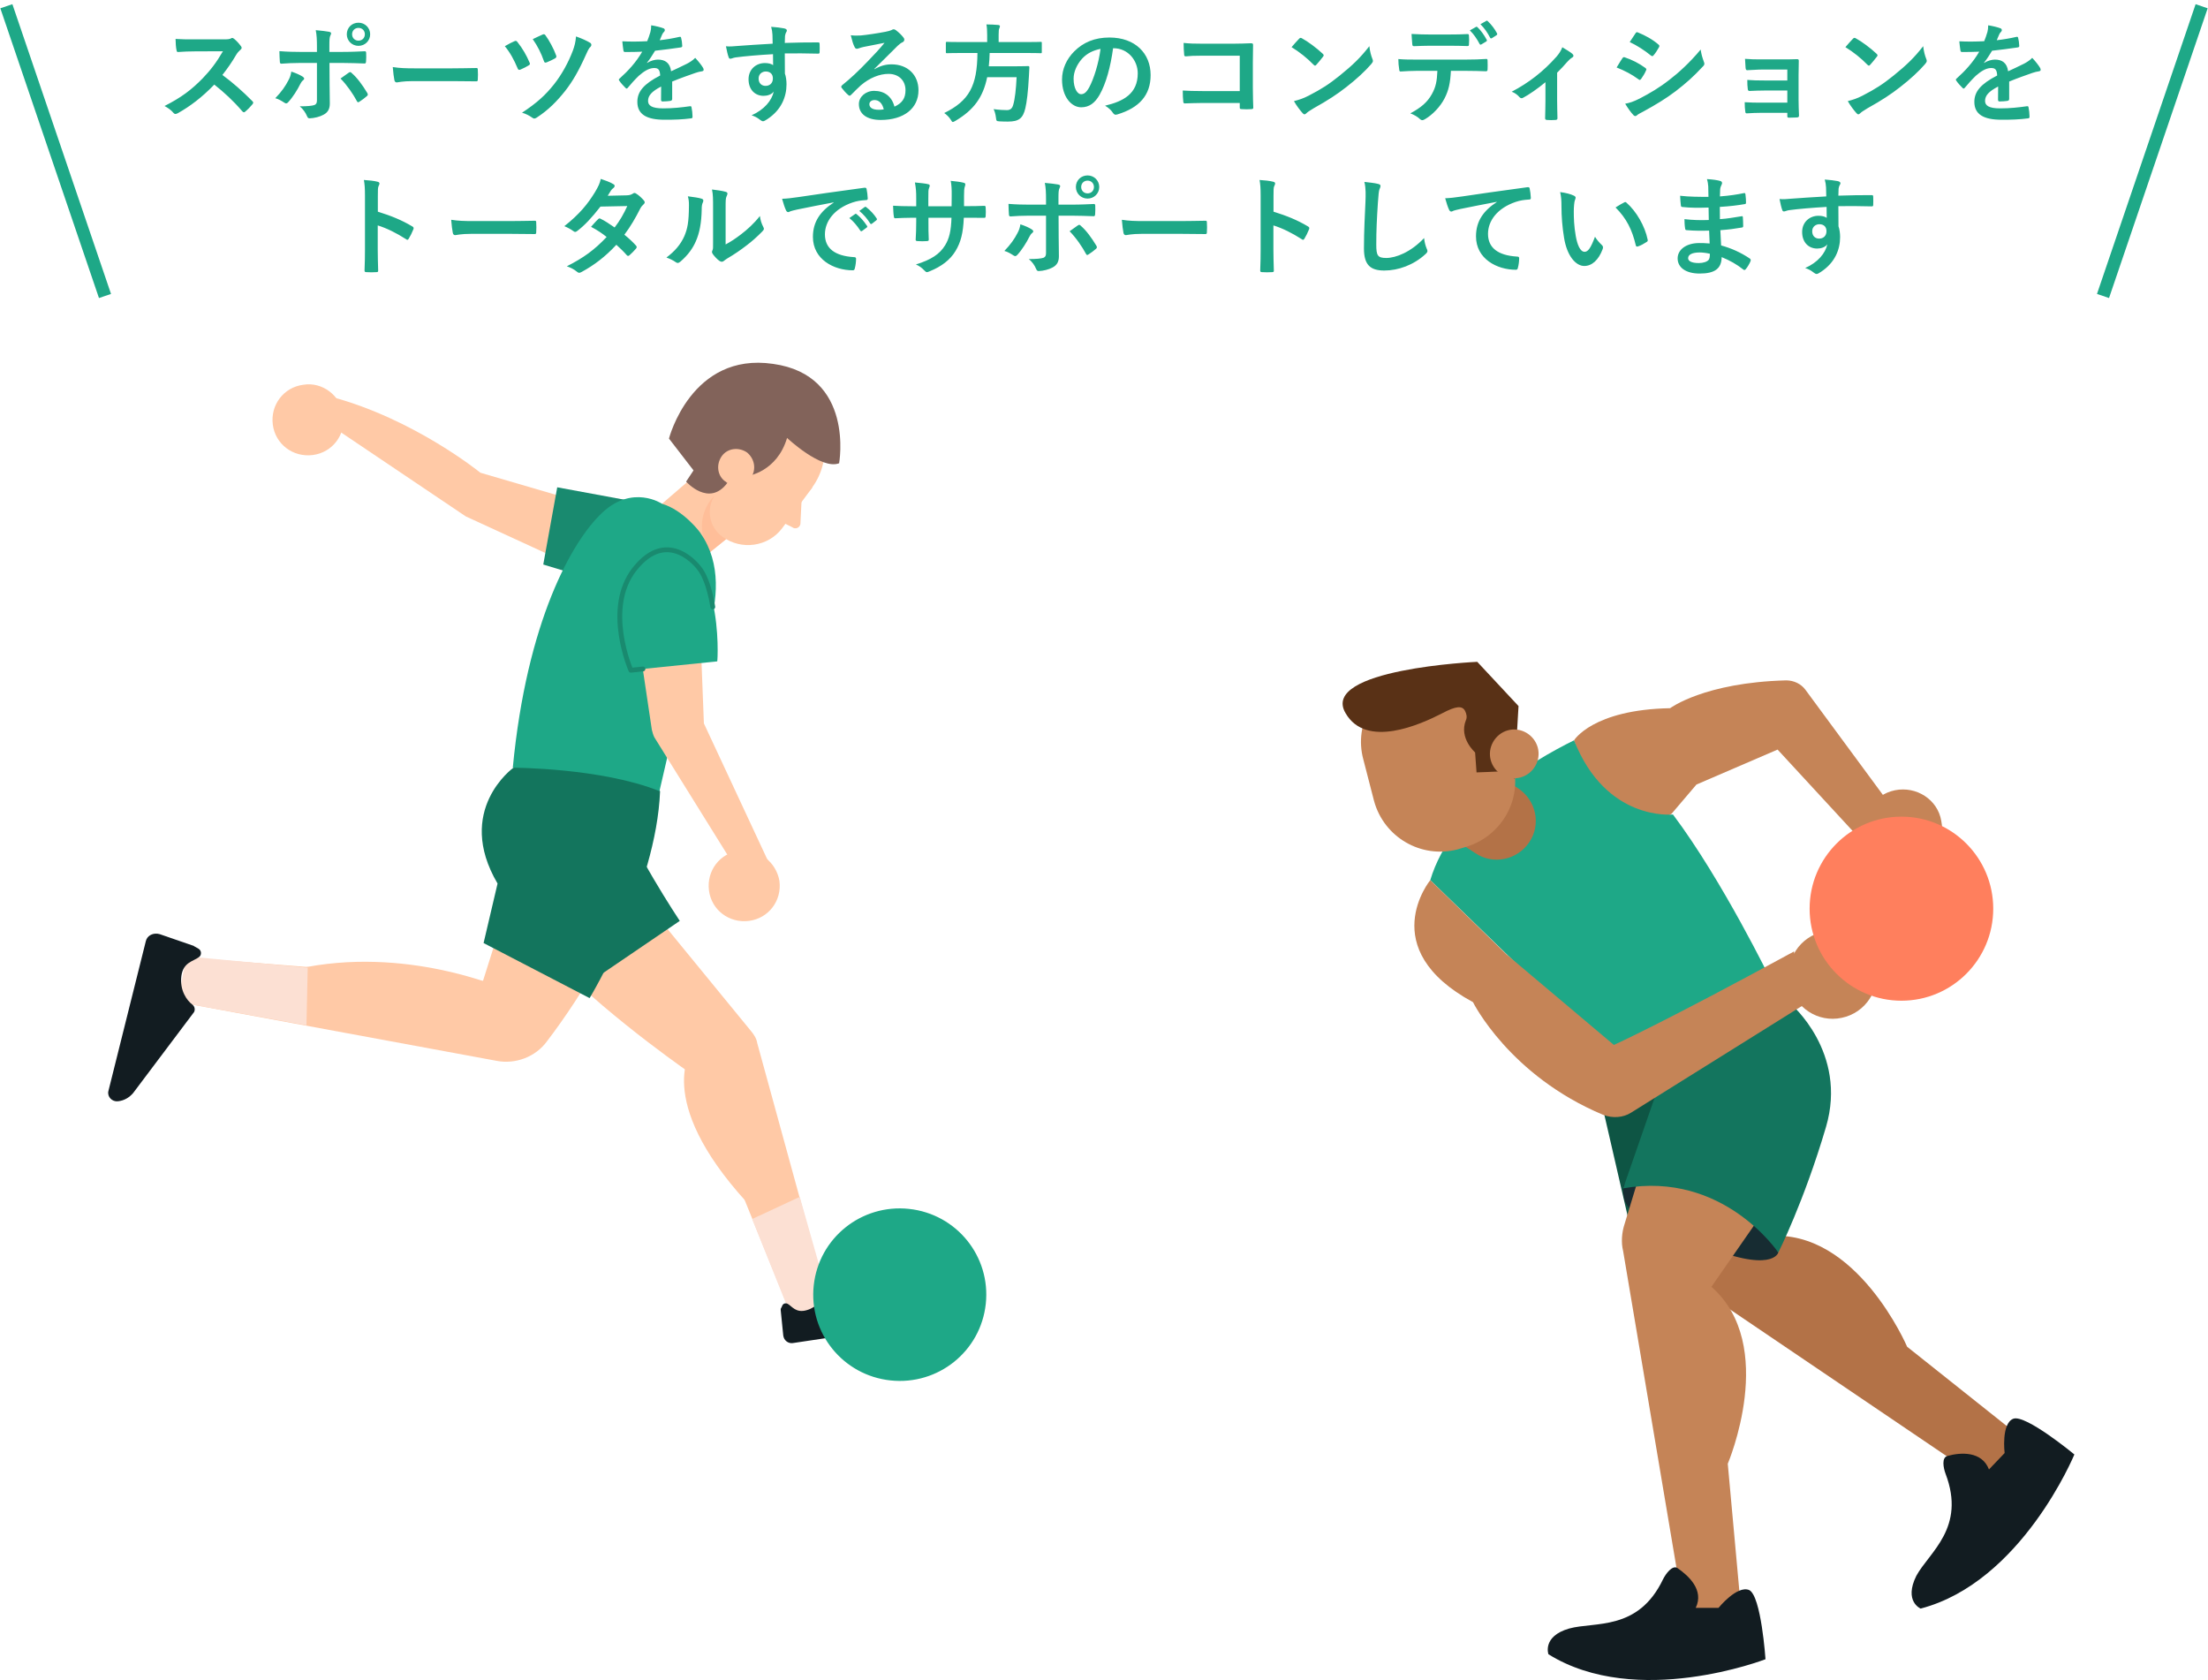 <?xml version="1.0" encoding="UTF-8"?> <svg xmlns="http://www.w3.org/2000/svg" width="347" height="264" viewBox="0 0 347 264" fill="none"><path d="M251.284 171.492L257.995 200.641L274.437 167.68L251.284 171.492Z" fill="#0E5544"></path><path d="M257.883 191.336L261.238 197.39C261.909 198.623 262.916 199.744 264.146 200.529L314.815 234.835L320.854 228.445L299.715 211.628C299.715 211.628 291.773 193.017 277.904 194.251L274.325 176.201L257.883 191.336Z" fill="#B37247"></path><path d="M312.578 230.911L315.039 228.333C315.039 228.333 314.479 223.736 316.381 222.951C318.282 222.167 326 228.557 326 228.557C326 228.557 317.723 248.625 301.84 252.773C301.84 252.773 299.156 251.652 301.169 247.616C303.183 243.916 308.999 240.105 305.755 231.584C305.42 230.687 305.084 229.006 306.091 228.781C308.104 228.221 311.459 227.996 312.578 230.911Z" fill="#121C21"></path><path d="M279.47 196.829C279.47 196.829 278.575 200.305 267.167 195.484C257.1 191.224 254.975 190.439 255.087 186.739C255.199 183.04 272.871 182.815 272.871 182.815L279.47 196.829Z" fill="#172C32"></path><path d="M257.324 185.73L255.311 192.345C254.863 193.69 254.751 195.26 255.087 196.605L265.265 257.034H273.99L271.529 230.015C271.529 230.015 279.47 211.404 268.956 202.211L279.47 187.075L257.324 185.73Z" fill="#C58457"></path><path d="M281.372 157.702C281.372 157.702 290.432 165.326 286.965 177.097C283.497 188.869 279.471 196.829 279.471 196.829C279.471 196.829 270.858 183.936 255.087 186.739L262.134 166.447L281.372 157.702Z" fill="#13755E"></path><path d="M247.369 116.333C247.369 116.333 250.277 111.512 262.469 111.287C262.469 111.287 267.838 107.251 280.701 106.915C281.931 106.915 283.05 107.476 283.721 108.373L300.163 130.683L294.458 134.158L279.358 117.79L266.608 123.283L262.693 127.88L252.962 133.149L247.369 116.333Z" fill="#C58457"></path><path d="M247.37 116.332C252.403 129.113 262.805 127.992 262.917 127.992C270.746 138.419 278.352 154.114 278.352 154.114L256.094 168.689L224.776 138.306C228.131 127.095 240.77 119.584 247.37 116.332Z" fill="#1EA887"></path><path d="M240.323 132.364C242.224 129.562 241.441 125.75 238.533 123.844L230.256 118.463L223.545 128.665L231.822 134.046C234.619 135.952 238.421 135.167 240.323 132.364Z" fill="#B37247"></path><path d="M229.026 133.487L230.144 133.151C235.848 131.581 239.316 125.751 237.75 120.034L236.072 113.531C234.506 107.813 228.69 104.338 222.986 105.907L221.867 106.244C216.163 107.813 212.695 113.643 214.261 119.361L215.939 125.863C217.505 131.581 223.321 134.945 229.026 133.487Z" fill="#C58457"></path><path d="M237.974 122.386L236.855 121.153C235.401 121.265 232.046 121.377 232.046 121.377L231.822 118.238C231.822 118.238 229.25 115.996 230.368 113.193C230.592 112.745 230.48 112.184 230.256 111.736C229.809 110.839 228.802 110.951 226.677 112.072C223.21 113.866 214.709 117.678 211.465 112.072C207.327 105.121 232.158 104 232.158 104L238.645 110.951L237.974 122.386Z" fill="#593116"></path><path d="M234.283 119.472C234.842 121.49 236.967 122.723 238.98 122.162C240.994 121.602 242.224 119.472 241.665 117.454C241.105 115.436 238.98 114.202 236.967 114.763C234.954 115.324 233.723 117.454 234.283 119.472Z" fill="#C58457"></path><path d="M286.629 146.379C282.826 147.163 280.477 150.863 281.26 154.563C282.043 158.375 285.734 160.729 289.425 159.944C293.228 159.159 295.577 155.46 294.794 151.76C294.011 147.948 290.32 145.594 286.629 146.379Z" fill="#C58457"></path><path d="M297.814 124.18C294.459 124.853 292.333 128.104 293.005 131.468C293.676 134.831 296.919 136.961 300.275 136.288C303.63 135.616 305.755 132.364 305.084 129.001C304.525 125.638 301.17 123.508 297.814 124.18Z" fill="#C58457"></path><path d="M298.82 157.253C290.852 157.253 284.392 150.778 284.392 142.791C284.392 134.803 290.852 128.328 298.82 128.328C306.789 128.328 313.249 134.803 313.249 142.791C313.249 150.778 306.789 157.253 298.82 157.253Z" fill="#FF7F5D"></path><path d="M224.776 138.307C224.776 138.307 215.94 149.069 231.487 157.478C231.487 157.478 237.191 169.025 251.955 175.192C253.409 175.752 255.087 175.64 256.317 174.855L283.609 157.814L281.931 149.518C261.574 160.617 253.633 164.205 253.633 164.205L236.744 149.966L224.776 138.307Z" fill="#C58457"></path><path d="M266.496 252.661H270.075C270.075 252.661 272.983 249.074 274.885 249.859C276.786 250.755 277.458 260.733 277.458 260.733C277.458 260.733 257.213 268.581 243.343 259.949C243.343 259.949 242.337 257.146 246.587 255.913C250.613 254.791 257.436 256.361 261.351 248.177C261.799 247.28 262.805 245.935 263.588 246.383C265.378 247.616 267.838 249.859 266.496 252.661Z" fill="#121C21"></path><path d="M30.463 6.185C29.358 6.185 28.508 6.185 27.59 6.117C27.59 6.712 27.658 7.528 27.743 7.885C27.777 8.072 27.828 8.191 27.964 8.174C28.882 8.106 29.766 8.072 30.65 8.072L35.036 8.055C33.999 9.84 33.064 11.047 31.84 12.322C30.089 14.107 28.508 15.314 25.856 16.657C26.417 16.963 26.91 17.303 27.284 17.762C27.369 17.864 27.471 17.915 27.573 17.915C27.692 17.915 27.811 17.847 27.964 17.779C29.817 16.742 31.755 15.297 33.676 13.291C35.206 14.498 36.668 15.841 38.096 17.507C38.181 17.592 38.249 17.643 38.334 17.643C38.402 17.643 38.47 17.609 38.538 17.541C38.963 17.184 39.354 16.776 39.677 16.385C39.762 16.283 39.796 16.198 39.796 16.13C39.796 16.062 39.745 15.977 39.66 15.892C38.096 14.311 36.583 12.985 34.951 11.778C35.767 10.741 36.43 9.789 37.127 8.599C37.314 8.293 37.535 8.038 37.756 7.851C37.909 7.732 37.977 7.613 37.977 7.511C37.977 7.443 37.943 7.375 37.892 7.29C37.569 6.848 37.178 6.406 36.787 6.1C36.685 6.032 36.6 5.964 36.498 5.964C36.43 5.964 36.379 5.981 36.311 6.032C36.056 6.168 35.75 6.185 35.138 6.185H30.463ZM49.809 8.157H47.106C46.239 8.157 45.202 8.14 43.91 8.038C43.91 8.599 43.961 9.364 43.978 9.67C43.978 9.874 44.046 10.01 44.199 10.01C44.998 9.942 46.171 9.891 47.14 9.891H49.809V15.756C49.809 16.198 49.69 16.385 49.418 16.504C49.01 16.64 48.262 16.708 47.106 16.708C47.633 17.15 47.99 17.643 48.245 18.238C48.347 18.493 48.449 18.595 48.653 18.595C49.367 18.578 50.285 18.34 50.829 18.034C51.526 17.677 51.832 17.116 51.832 16.283C51.832 14.957 51.798 14.226 51.798 13.325L51.781 9.891H53.787C54.943 9.891 56.235 9.942 57.289 9.976C57.459 9.993 57.51 9.874 57.527 9.653C57.561 9.211 57.561 8.769 57.544 8.327C57.544 8.14 57.476 8.038 57.323 8.055C56.49 8.089 55.334 8.157 53.855 8.157H51.764V7.256C51.764 6.236 51.781 5.845 51.934 5.556C52.104 5.233 52.07 5.063 51.73 4.995C51.305 4.91 50.421 4.808 49.622 4.74C49.775 5.505 49.809 6.287 49.809 7.358V8.157ZM45.78 11.251C45.695 11.795 45.576 12.169 45.321 12.628C44.862 13.529 44.25 14.413 43.264 15.433C43.74 15.552 44.216 15.824 44.709 16.147C44.964 16.317 45.1 16.266 45.304 16.045C46.001 15.297 46.749 14.107 47.191 13.206C47.327 12.934 47.446 12.764 47.616 12.628C47.922 12.39 47.82 12.22 47.548 12.033C47.123 11.761 46.477 11.472 45.78 11.251ZM53.515 12.339C54.552 13.393 55.487 14.77 56.099 15.909C56.218 16.13 56.303 16.096 56.49 15.977C56.881 15.722 57.357 15.382 57.629 15.127C57.816 14.974 57.867 14.855 57.714 14.6C56.932 13.308 56.116 12.203 55.283 11.489C55.147 11.319 55.011 11.268 54.807 11.421C54.416 11.71 53.974 11.999 53.515 12.339ZM56.337 3.567C55.317 3.567 54.501 4.332 54.501 5.386C54.501 6.406 55.317 7.205 56.337 7.205C57.357 7.205 58.173 6.406 58.173 5.386C58.173 4.366 57.357 3.567 56.337 3.567ZM56.337 4.383C56.915 4.383 57.34 4.808 57.34 5.386C57.34 5.964 56.915 6.389 56.337 6.389C55.759 6.389 55.334 5.964 55.334 5.386C55.334 4.808 55.759 4.383 56.337 4.383ZM70.991 12.747C72.249 12.747 73.507 12.764 74.782 12.781C75.02 12.798 75.088 12.73 75.088 12.526C75.122 12.016 75.122 11.438 75.088 10.928C75.088 10.724 75.037 10.673 74.782 10.69C73.473 10.707 72.164 10.741 70.872 10.741H65.398C63.681 10.741 62.831 10.707 61.726 10.537C61.794 11.404 61.896 12.203 61.981 12.594C62.032 12.849 62.168 12.951 62.372 12.951C62.542 12.951 63.188 12.747 64.871 12.747H70.991ZM79.338 7.256C80.205 8.31 80.783 9.415 81.327 10.69C81.412 10.928 81.514 11.047 81.769 10.945C82.194 10.775 82.772 10.469 83.078 10.282C83.214 10.197 83.282 10.129 83.282 10.027C83.282 9.959 83.248 9.891 83.214 9.806C82.755 8.718 82.126 7.613 81.31 6.593C81.191 6.423 81.055 6.372 80.851 6.474C80.511 6.61 79.984 6.882 79.338 7.256ZM83.724 6.151C84.489 7.239 85.05 8.361 85.475 9.585C85.56 9.857 85.662 9.891 85.934 9.789C86.308 9.636 86.92 9.364 87.226 9.177C87.447 9.041 87.481 8.905 87.396 8.701C87.039 7.681 86.291 6.321 85.73 5.556C85.611 5.386 85.492 5.335 85.288 5.42C84.778 5.641 84.234 5.913 83.724 6.151ZM90.524 5.726C90.456 6.644 90.286 7.239 90.031 7.953C89.317 9.84 88.28 11.71 87.09 13.223C85.73 14.94 84.387 16.164 82.041 17.711C82.653 17.881 83.163 18.153 83.673 18.51C83.792 18.595 83.877 18.629 83.962 18.629C84.081 18.629 84.2 18.578 84.353 18.476C86.189 17.286 87.549 15.892 88.841 14.26C89.98 12.798 90.932 11.183 92.139 8.48C92.292 8.14 92.513 7.596 92.802 7.358C92.887 7.273 92.938 7.171 92.938 7.069C92.938 6.933 92.87 6.797 92.751 6.729C92.19 6.389 91.442 6.049 90.524 5.726ZM105.637 12.815C107.082 12.22 108.187 11.846 109.292 11.455C109.632 11.336 109.972 11.251 110.329 11.2C110.499 11.166 110.584 11.098 110.584 10.962C110.584 10.86 110.55 10.741 110.448 10.588C110.261 10.282 109.819 9.687 109.258 9.092C108.833 9.534 108.289 9.84 107.966 10.01C107.099 10.452 106.13 10.894 105.467 11.2C105.297 9.874 104.515 9.364 103.393 9.364C102.934 9.364 102.237 9.534 101.693 9.891L101.676 9.857C102.186 9.228 102.56 8.599 102.951 7.97C104.192 7.834 105.654 7.647 106.929 7.46C107.167 7.426 107.235 7.358 107.218 7.188C107.201 6.695 107.133 6.304 107.048 5.964C107.014 5.811 106.963 5.76 106.776 5.794C105.756 6.032 104.719 6.202 103.682 6.321C103.886 5.862 103.971 5.641 104.073 5.403C104.158 5.233 104.26 5.08 104.362 4.995C104.447 4.927 104.481 4.825 104.481 4.74C104.481 4.621 104.413 4.502 104.277 4.451C103.835 4.281 103.087 4.094 102.339 3.975C102.339 4.434 102.288 4.723 102.22 5.012C102.05 5.607 101.897 6.015 101.71 6.474C100.418 6.542 99.092 6.559 97.8 6.491C97.851 7.001 97.919 7.63 97.97 7.902C98.004 8.089 98.055 8.174 98.208 8.174C99.211 8.174 100.129 8.157 100.928 8.123C99.942 9.823 98.684 11.166 97.375 12.339C97.29 12.407 97.256 12.458 97.256 12.526C97.256 12.56 97.273 12.611 97.324 12.679C97.545 13.036 98.055 13.563 98.293 13.801C98.361 13.869 98.429 13.92 98.48 13.92C98.548 13.92 98.599 13.869 98.684 13.767C99.228 13.121 99.653 12.628 100.384 11.914C101.166 11.234 101.931 10.724 102.73 10.69C103.495 10.656 103.699 10.996 103.75 11.863C101.183 13.189 100.163 14.379 100.163 16.011C100.163 17.983 101.642 18.816 104.43 18.816C106.079 18.816 107.184 18.782 108.646 18.595C108.782 18.595 108.85 18.476 108.833 18.272C108.833 17.864 108.765 17.269 108.68 16.878C108.663 16.725 108.595 16.674 108.442 16.691C107.133 16.878 105.773 17.031 104.209 17.031C102.424 17.031 101.846 16.572 101.846 15.858C101.846 15.042 102.39 14.379 103.903 13.597C103.886 14.209 103.886 15.059 103.886 15.671C103.886 15.841 103.954 15.943 104.107 15.943C104.583 15.943 105.093 15.892 105.314 15.858C105.535 15.824 105.637 15.739 105.637 15.552V12.815ZM121.43 6.865C119.39 6.984 117.197 7.12 116.16 7.205C115.259 7.273 114.715 7.341 114.086 7.273C114.222 7.97 114.375 8.65 114.511 8.99C114.562 9.16 114.63 9.228 114.8 9.228C114.953 9.228 115.225 9.075 115.599 9.024C116.942 8.837 119.339 8.633 121.481 8.514C121.481 9.075 121.498 9.653 121.498 10.248C121.226 10.01 120.716 9.908 120.206 9.908C118.829 9.908 117.639 10.877 117.639 12.458C117.639 14.09 118.659 15.059 120.002 15.059C120.563 15.059 121.26 14.872 121.6 14.379C121.294 15.807 120.104 17.235 118.115 18.119C118.557 18.255 119.016 18.476 119.407 18.799C119.577 18.935 119.764 19.054 119.917 19.054C120.07 19.054 120.291 18.918 120.58 18.731C122.807 17.269 123.606 15.212 123.606 13.24C123.606 12.679 123.521 12.016 123.351 11.557C123.334 10.52 123.334 9.432 123.334 8.395C125.102 8.378 126.751 8.378 128.519 8.429C128.723 8.446 128.808 8.395 128.808 8.208C128.825 7.783 128.825 7.341 128.808 6.916C128.791 6.695 128.757 6.661 128.553 6.661C126.921 6.661 125.17 6.678 123.334 6.746C123.351 6.1 123.351 5.879 123.368 5.658C123.402 5.437 123.453 5.267 123.504 5.165C123.606 4.995 123.657 4.91 123.657 4.774C123.657 4.621 123.47 4.502 123.181 4.451C122.773 4.366 121.957 4.264 121.192 4.213C121.328 4.723 121.362 4.961 121.396 5.454C121.413 5.913 121.413 6.338 121.43 6.865ZM120.342 11.234C121.022 11.234 121.464 11.625 121.464 12.322C121.464 13.104 120.937 13.495 120.308 13.495C119.696 13.495 119.22 13.087 119.22 12.339C119.22 11.591 119.815 11.234 120.342 11.234ZM137.409 10.826C138.701 9.585 139.84 8.395 141.081 7.188C141.404 6.899 141.54 6.78 141.829 6.644C142.016 6.559 142.118 6.406 142.118 6.236C142.118 6.1 142.067 5.981 141.931 5.828C141.642 5.471 141.302 5.131 140.792 4.74C140.673 4.655 140.571 4.604 140.401 4.604C140.316 4.604 140.163 4.689 140.078 4.74C139.908 4.825 139.568 4.91 139.143 4.995C137.817 5.25 136.321 5.471 135.284 5.573C134.774 5.607 134.213 5.607 133.703 5.539C133.941 6.508 134.094 6.984 134.298 7.375C134.383 7.579 134.502 7.664 134.672 7.664C134.757 7.664 134.927 7.613 135.012 7.579C135.284 7.477 135.505 7.426 135.726 7.375C136.78 7.154 137.987 6.916 139.007 6.729C138.225 7.698 137.426 8.548 136.372 9.636C134.842 11.234 133.669 12.322 132.343 13.393C132.207 13.529 132.156 13.648 132.258 13.784C132.53 14.141 132.904 14.583 133.261 14.889C133.363 14.991 133.448 15.042 133.516 15.042C133.601 15.042 133.686 14.974 133.805 14.855C134.315 14.345 134.791 13.852 135.284 13.41C136.661 12.237 138.225 11.608 139.636 11.608C141.217 11.608 142.305 12.628 142.305 14.175C142.305 15.467 141.761 16.215 140.571 16.759C140.146 15.127 138.973 14.277 137.375 14.277C136.049 14.277 134.978 15.212 134.978 16.351C134.978 17.932 136.27 18.85 138.412 18.85C142.05 18.85 144.345 17.031 144.345 14.192C144.345 11.744 142.611 10.112 140.129 10.112C139.177 10.112 138.378 10.333 137.426 10.877L137.409 10.826ZM138.888 17.184C138.633 17.235 138.412 17.252 138.106 17.252C137.086 17.252 136.627 16.895 136.627 16.368C136.627 16.011 136.95 15.722 137.443 15.722C138.157 15.722 138.667 16.249 138.888 17.184ZM153.61 8.327C153.576 13.495 152.301 15.841 148.391 17.762C148.782 18.034 149.139 18.374 149.411 18.799C149.564 19.054 149.632 19.173 149.751 19.173C149.836 19.173 149.938 19.105 150.159 18.986C153.049 17.269 154.494 15.28 155.14 12.135H159.764C159.679 14.039 159.492 15.603 159.237 16.453C159.084 17.031 158.795 17.303 158.234 17.303C157.792 17.303 157.027 17.269 156.143 17.15C156.313 17.439 156.449 17.932 156.517 18.459C156.585 19.003 156.585 19.037 157.061 19.071C157.622 19.105 158.098 19.105 158.404 19.105C160.104 19.105 160.767 18.612 161.141 16.997C161.362 16.062 161.566 14.481 161.702 11.948C161.719 11.523 161.736 11.064 161.77 10.622C161.77 10.435 161.736 10.384 161.566 10.384C161.464 10.384 160.988 10.418 159.56 10.418H155.395C155.463 9.772 155.514 9.075 155.531 8.327H161.413C162.943 8.327 163.453 8.361 163.555 8.361C163.708 8.361 163.725 8.344 163.725 8.157V6.78C163.725 6.593 163.708 6.576 163.555 6.576C163.453 6.576 162.943 6.61 161.413 6.61H156.942V5.454C156.942 4.825 156.976 4.604 157.044 4.468C157.095 4.332 157.146 4.23 157.146 4.111C157.146 4.009 157.044 3.941 156.874 3.924C156.296 3.873 155.633 3.839 155.021 3.839C155.106 4.247 155.14 4.774 155.14 5.505V6.61H150.975C149.462 6.61 148.952 6.576 148.833 6.576C148.663 6.576 148.646 6.593 148.646 6.78V8.157C148.646 8.344 148.663 8.361 148.833 8.361C148.952 8.361 149.462 8.327 150.975 8.327H153.61ZM174.996 7.579C177.274 7.579 178.804 9.5 178.804 11.523C178.804 14.736 176.543 15.926 173.67 16.606C174.316 16.997 174.673 17.388 174.86 17.677C175.081 18.017 175.234 18.085 175.591 17.983C179.042 16.946 180.827 14.957 180.827 11.795C180.827 8.412 178.43 5.896 174.35 5.896C172.055 5.896 170.253 6.644 168.825 8.072C167.601 9.296 166.904 10.86 166.904 12.492C166.904 15.263 168.417 16.861 169.913 16.861C171.188 16.861 172.072 16.181 172.803 14.906C173.823 13.121 174.537 10.469 174.928 7.579H174.996ZM172.956 7.681C172.667 9.942 171.902 12.39 171.154 13.767C170.695 14.583 170.321 14.804 169.879 14.804C169.352 14.804 168.723 13.937 168.723 12.373C168.723 11.285 169.233 10.146 170.049 9.228C170.814 8.395 171.766 7.919 172.956 7.681ZM194.835 14.311H189.004C187.661 14.311 186.675 14.277 185.876 14.226C185.876 14.94 185.91 15.552 185.961 15.994C185.978 16.181 186.046 16.249 186.199 16.249C187.015 16.232 187.916 16.181 188.987 16.181H194.835V16.861C194.835 17.116 194.886 17.133 195.158 17.15C195.634 17.184 196.178 17.184 196.654 17.15C196.892 17.133 196.96 17.082 196.96 16.912C196.943 16.436 196.892 15.076 196.892 13.835V9.772C196.892 8.871 196.926 7.987 196.926 7.086C196.943 6.865 196.858 6.797 196.586 6.797C195.685 6.831 194.784 6.865 193.9 6.865H188.851C187.627 6.865 187.032 6.848 186.012 6.746C186.012 7.307 186.046 8.106 186.097 8.565C186.097 8.769 186.165 8.854 186.352 8.854C186.947 8.786 187.746 8.752 188.902 8.752H194.835V14.311ZM202.978 7.409C204.202 8.157 205.426 9.126 206.446 10.18C206.531 10.265 206.599 10.316 206.667 10.316C206.735 10.316 206.786 10.265 206.871 10.18C207.109 9.925 207.67 9.245 207.925 8.905C207.993 8.82 208.027 8.752 208.027 8.684C208.027 8.616 207.976 8.548 207.874 8.446C206.905 7.528 205.494 6.491 204.627 6.032C204.542 5.981 204.474 5.947 204.406 5.947C204.321 5.947 204.236 5.998 204.168 6.083C203.845 6.423 203.352 6.95 202.978 7.409ZM203.352 15.892C203.76 16.606 204.287 17.303 204.712 17.779C204.814 17.898 204.916 17.966 205.001 17.966C205.103 17.966 205.205 17.898 205.307 17.796C205.46 17.643 205.681 17.473 206.446 17.014C208.741 15.739 210.169 14.787 211.58 13.682C213.127 12.492 214.589 11.132 215.49 10.078C215.677 9.857 215.762 9.721 215.762 9.568C215.762 9.466 215.728 9.364 215.677 9.245C215.456 8.684 215.303 8.106 215.201 7.256C213.756 9.109 212.617 10.197 210.543 11.88C208.826 13.257 207.721 13.971 205.647 15.042C204.746 15.501 204.219 15.654 203.352 15.892ZM230.994 4.774C231.606 5.369 232.082 6.066 232.524 6.899C232.592 7.018 232.677 7.052 232.796 6.984L233.561 6.525C233.697 6.44 233.697 6.355 233.646 6.253C233.238 5.488 232.694 4.74 232.201 4.281C232.116 4.196 232.048 4.179 231.963 4.23L230.994 4.774ZM232.66 3.805C233.306 4.451 233.782 5.148 234.173 5.913C234.224 6.015 234.309 6.083 234.462 5.998L235.176 5.539C235.329 5.437 235.312 5.335 235.261 5.233C234.938 4.604 234.394 3.873 233.816 3.329C233.731 3.244 233.68 3.21 233.578 3.278L232.66 3.805ZM227.781 7.188C228.716 7.188 229.719 7.205 230.637 7.239C230.824 7.239 230.858 7.154 230.858 6.916C230.892 6.508 230.892 6.083 230.858 5.675C230.858 5.454 230.824 5.352 230.654 5.352C229.804 5.403 228.733 5.42 227.781 5.42H224.653C223.888 5.42 223.021 5.403 221.831 5.335C221.882 5.947 221.899 6.559 221.95 6.967C221.967 7.171 222.018 7.256 222.239 7.256C223.191 7.222 223.871 7.188 224.653 7.188H227.781ZM230.297 11.132C231.47 11.132 232.643 11.166 233.527 11.2C233.68 11.2 233.782 11.132 233.782 10.911C233.799 10.69 233.799 9.823 233.782 9.602C233.782 9.364 233.765 9.262 233.595 9.262C232.592 9.33 231.606 9.364 230.28 9.364H222.647C221.661 9.364 220.709 9.364 219.757 9.279C219.757 9.789 219.808 10.435 219.893 10.911C219.91 11.132 219.961 11.251 220.114 11.234C220.981 11.183 221.814 11.132 222.664 11.132H225.894C225.826 12.747 225.656 13.665 225.027 14.787C224.313 16.079 223.31 16.912 221.644 17.813C222.239 18.034 222.817 18.374 223.157 18.714C223.276 18.833 223.395 18.884 223.514 18.884C223.667 18.884 223.837 18.799 224.024 18.68C225.112 18.034 226.336 16.793 227.016 15.467C227.679 14.175 227.917 13.036 228.019 11.132H230.297ZM244.712 11.421C245.307 10.843 245.817 10.282 246.259 9.772C246.412 9.602 246.803 9.194 247.024 9.075C247.194 8.99 247.279 8.871 247.279 8.752C247.279 8.667 247.211 8.548 247.092 8.446C246.82 8.208 246.106 7.766 245.528 7.426C245.307 8.004 245.018 8.429 244.627 8.888C242.553 11.234 240.241 13.019 237.572 14.413C238.031 14.566 238.49 14.906 238.796 15.263C238.881 15.365 239.017 15.433 239.136 15.433C239.204 15.433 239.289 15.416 239.357 15.365C240.224 14.923 241.72 13.886 242.876 12.917V15.824C242.876 16.725 242.842 17.575 242.825 18.544C242.808 18.748 242.91 18.833 243.097 18.85C243.539 18.884 244.032 18.884 244.474 18.85C244.678 18.833 244.78 18.748 244.763 18.544C244.746 17.677 244.712 16.589 244.712 15.773V11.421ZM254.062 10.605C255.303 11.098 256.408 11.659 257.496 12.458C257.581 12.526 257.632 12.56 257.7 12.56C257.768 12.56 257.836 12.492 257.921 12.39C258.193 11.999 258.482 11.557 258.669 11.098C258.703 11.03 258.737 10.962 258.737 10.911C258.737 10.809 258.669 10.741 258.55 10.656C257.581 9.959 256.561 9.415 255.286 8.99C255.133 8.956 255.048 9.041 254.963 9.16C254.759 9.432 254.487 9.925 254.062 10.605ZM256.119 6.61C257.207 7.103 258.533 7.97 259.417 8.701C259.502 8.769 259.587 8.82 259.672 8.82C259.723 8.82 259.791 8.803 259.842 8.718C260.131 8.412 260.471 7.868 260.709 7.443C260.76 7.358 260.777 7.29 260.777 7.222C260.777 7.154 260.743 7.069 260.641 7.001C259.706 6.185 258.533 5.556 257.445 5.114C257.241 5.012 257.139 5.046 257.02 5.25C256.731 5.692 256.408 6.168 256.119 6.61ZM255.405 16.3C255.847 17.014 256.306 17.677 256.663 18.034C256.765 18.17 256.884 18.238 257.003 18.238C257.088 18.238 257.173 18.204 257.275 18.102C257.445 17.932 257.853 17.745 258.261 17.524C260.284 16.419 261.865 15.45 263.344 14.328C265.01 13.036 266.081 12.101 267.662 10.401C267.798 10.265 267.849 10.146 267.849 10.01C267.849 9.908 267.815 9.806 267.764 9.687C267.509 8.956 267.373 8.531 267.271 7.783C265.554 9.857 263.735 11.489 262.375 12.526C260.726 13.818 259.332 14.617 257.717 15.467C256.714 15.977 256.119 16.164 255.405 16.3ZM280.888 12.645H277.25C276.145 12.645 275.516 12.628 274.598 12.56C274.598 13.138 274.615 13.58 274.666 13.92C274.683 14.192 274.751 14.294 274.955 14.294C275.686 14.26 276.519 14.226 277.284 14.226H280.888V16.13H276.927C275.941 16.13 275.108 16.13 274.19 16.062C274.19 16.64 274.224 17.133 274.275 17.473C274.292 17.728 274.343 17.813 274.513 17.813C275.295 17.762 276.06 17.728 276.859 17.728H280.888V18.238C280.888 18.442 280.922 18.493 281.194 18.493C281.534 18.493 282.078 18.476 282.35 18.459C282.639 18.442 282.724 18.391 282.724 18.136C282.69 17.269 282.656 16.487 282.656 15.722V11.795C282.656 11.047 282.69 10.333 282.69 9.568C282.707 9.398 282.639 9.296 282.435 9.296C281.687 9.33 280.752 9.33 279.919 9.33H276.961C275.737 9.33 275.21 9.33 274.241 9.245C274.275 9.891 274.292 10.214 274.326 10.639C274.343 10.911 274.428 11.047 274.581 11.03C275.346 11.013 276.162 10.928 276.961 10.928H280.888V12.645ZM290.017 7.409C291.241 8.157 292.465 9.126 293.485 10.18C293.57 10.265 293.638 10.316 293.706 10.316C293.774 10.316 293.825 10.265 293.91 10.18C294.148 9.925 294.709 9.245 294.964 8.905C295.032 8.82 295.066 8.752 295.066 8.684C295.066 8.616 295.015 8.548 294.913 8.446C293.944 7.528 292.533 6.491 291.666 6.032C291.581 5.981 291.513 5.947 291.445 5.947C291.36 5.947 291.275 5.998 291.207 6.083C290.884 6.423 290.391 6.95 290.017 7.409ZM290.391 15.892C290.799 16.606 291.326 17.303 291.751 17.779C291.853 17.898 291.955 17.966 292.04 17.966C292.142 17.966 292.244 17.898 292.346 17.796C292.499 17.643 292.72 17.473 293.485 17.014C295.78 15.739 297.208 14.787 298.619 13.682C300.166 12.492 301.628 11.132 302.529 10.078C302.716 9.857 302.801 9.721 302.801 9.568C302.801 9.466 302.767 9.364 302.716 9.245C302.495 8.684 302.342 8.106 302.24 7.256C300.795 9.109 299.656 10.197 297.582 11.88C295.865 13.257 294.76 13.971 292.686 15.042C291.785 15.501 291.258 15.654 290.391 15.892ZM315.755 12.815C317.2 12.22 318.305 11.846 319.41 11.455C319.75 11.336 320.09 11.251 320.447 11.2C320.617 11.166 320.702 11.098 320.702 10.962C320.702 10.86 320.668 10.741 320.566 10.588C320.379 10.282 319.937 9.687 319.376 9.092C318.951 9.534 318.407 9.84 318.084 10.01C317.217 10.452 316.248 10.894 315.585 11.2C315.415 9.874 314.633 9.364 313.511 9.364C313.052 9.364 312.355 9.534 311.811 9.891L311.794 9.857C312.304 9.228 312.678 8.599 313.069 7.97C314.31 7.834 315.772 7.647 317.047 7.46C317.285 7.426 317.353 7.358 317.336 7.188C317.319 6.695 317.251 6.304 317.166 5.964C317.132 5.811 317.081 5.76 316.894 5.794C315.874 6.032 314.837 6.202 313.8 6.321C314.004 5.862 314.089 5.641 314.191 5.403C314.276 5.233 314.378 5.08 314.48 4.995C314.565 4.927 314.599 4.825 314.599 4.74C314.599 4.621 314.531 4.502 314.395 4.451C313.953 4.281 313.205 4.094 312.457 3.975C312.457 4.434 312.406 4.723 312.338 5.012C312.168 5.607 312.015 6.015 311.828 6.474C310.536 6.542 309.21 6.559 307.918 6.491C307.969 7.001 308.037 7.63 308.088 7.902C308.122 8.089 308.173 8.174 308.326 8.174C309.329 8.174 310.247 8.157 311.046 8.123C310.06 9.823 308.802 11.166 307.493 12.339C307.408 12.407 307.374 12.458 307.374 12.526C307.374 12.56 307.391 12.611 307.442 12.679C307.663 13.036 308.173 13.563 308.411 13.801C308.479 13.869 308.547 13.92 308.598 13.92C308.666 13.92 308.717 13.869 308.802 13.767C309.346 13.121 309.771 12.628 310.502 11.914C311.284 11.234 312.049 10.724 312.848 10.69C313.613 10.656 313.817 10.996 313.868 11.863C311.301 13.189 310.281 14.379 310.281 16.011C310.281 17.983 311.76 18.816 314.548 18.816C316.197 18.816 317.302 18.782 318.764 18.595C318.9 18.595 318.968 18.476 318.951 18.272C318.951 17.864 318.883 17.269 318.798 16.878C318.781 16.725 318.713 16.674 318.56 16.691C317.251 16.878 315.891 17.031 314.327 17.031C312.542 17.031 311.964 16.572 311.964 15.858C311.964 15.042 312.508 14.379 314.021 13.597C314.004 14.209 314.004 15.059 314.004 15.671C314.004 15.841 314.072 15.943 314.225 15.943C314.701 15.943 315.211 15.892 315.432 15.858C315.653 15.824 315.755 15.739 315.755 15.552V12.815ZM59.38 30.831C59.38 29.879 59.38 29.454 59.499 29.233C59.584 29.08 59.635 28.944 59.635 28.842C59.635 28.706 59.55 28.604 59.312 28.553C58.819 28.417 57.969 28.332 57.187 28.281C57.306 28.961 57.357 29.522 57.357 30.797V39.161C57.357 40.249 57.34 41.252 57.289 42.51C57.289 42.714 57.374 42.765 57.612 42.765C58.105 42.799 58.632 42.799 59.125 42.765C59.363 42.765 59.448 42.714 59.431 42.51C59.397 41.286 59.363 40.283 59.363 39.178V35.421C60.74 35.846 62.27 36.594 63.834 37.597C63.902 37.665 63.97 37.682 64.021 37.682C64.106 37.682 64.174 37.614 64.242 37.495C64.48 37.104 64.752 36.577 64.973 36.016C65.058 35.795 64.973 35.676 64.786 35.574C63.103 34.571 61.454 33.908 59.38 33.262V30.831ZM80.171 36.747C81.429 36.747 82.687 36.764 83.962 36.781C84.2 36.798 84.268 36.73 84.268 36.526C84.302 36.016 84.302 35.438 84.268 34.928C84.268 34.724 84.217 34.673 83.962 34.69C82.653 34.707 81.344 34.741 80.052 34.741H74.578C72.861 34.741 72.011 34.707 70.906 34.537C70.974 35.404 71.076 36.203 71.161 36.594C71.212 36.849 71.348 36.951 71.552 36.951C71.722 36.951 72.368 36.747 74.051 36.747H80.171ZM95.505 30.763C95.794 30.321 95.896 30.151 96.032 29.913C96.117 29.794 96.236 29.658 96.389 29.556C96.508 29.471 96.593 29.335 96.593 29.216C96.593 29.114 96.542 29.012 96.406 28.944C95.879 28.604 94.995 28.315 94.417 28.111C94.264 28.825 94.043 29.284 93.499 30.202C92.343 32.089 91.068 33.653 88.688 35.54C89.249 35.778 89.691 36.016 90.116 36.322C90.201 36.407 90.303 36.441 90.388 36.441C90.507 36.441 90.609 36.373 90.728 36.288C91.867 35.421 92.972 34.248 94.366 32.463L98.582 32.378C98.038 33.585 97.409 34.69 96.593 35.744C95.76 35.166 95.012 34.673 94.4 34.384C94.332 34.35 94.281 34.316 94.23 34.316C94.145 34.316 94.077 34.367 94.009 34.435C93.618 34.792 93.261 35.234 92.887 35.642C93.924 36.186 94.689 36.713 95.335 37.24C93.414 39.28 91.714 40.504 89.079 41.847C89.674 42.051 90.15 42.272 90.694 42.714C90.813 42.816 90.915 42.867 91.017 42.867C91.153 42.867 91.289 42.799 91.442 42.714C93.38 41.66 95.131 40.334 96.865 38.464C97.426 38.957 98.106 39.637 98.514 40.113C98.582 40.181 98.65 40.215 98.701 40.215C98.769 40.215 98.837 40.181 98.905 40.13C99.194 39.892 99.721 39.348 99.959 39.059C100.027 38.991 100.061 38.906 100.061 38.838C100.061 38.753 100.027 38.668 99.959 38.6C99.466 38.039 98.82 37.444 98.123 36.883C99.092 35.608 99.891 34.214 100.622 32.769C100.792 32.446 100.962 32.276 101.132 32.123C101.268 32.004 101.319 31.902 101.319 31.8C101.319 31.698 101.285 31.596 101.183 31.494C100.877 31.137 100.401 30.678 100.027 30.457C99.908 30.372 99.806 30.321 99.721 30.321C99.636 30.321 99.551 30.355 99.432 30.44C99.211 30.576 98.99 30.678 98.497 30.695L95.505 30.763ZM114.035 32.735C114.035 31.511 114.035 31.171 114.188 30.848C114.273 30.678 114.324 30.525 114.324 30.423C114.324 30.287 114.239 30.185 114.018 30.134C113.508 29.981 112.573 29.862 111.893 29.777C112.063 30.559 112.063 31.256 112.063 32.735V38.056C112.063 38.923 112.08 39.127 111.961 39.348C111.91 39.45 111.893 39.518 111.893 39.603C111.893 39.705 111.944 39.807 112.046 39.96C112.301 40.3 112.692 40.742 113.066 40.997C113.202 41.082 113.321 41.133 113.423 41.133C113.542 41.133 113.661 41.082 113.763 40.997C113.916 40.878 113.95 40.844 114.256 40.64C115.446 39.943 116.398 39.28 117.282 38.6C118.166 37.937 118.948 37.24 119.798 36.373C119.985 36.186 120.053 36.067 120.053 35.948C120.053 35.863 120.002 35.778 119.951 35.659C119.662 35.098 119.492 34.537 119.424 33.942C118.472 35.149 117.469 36.05 116.449 36.832C115.65 37.444 114.868 37.971 114.035 38.413V32.735ZM108.102 30.848C108.238 31.358 108.272 31.63 108.272 32.276C108.255 34.996 108.034 35.931 107.558 37.087C106.963 38.43 106.062 39.467 104.736 40.47C105.348 40.691 105.756 40.895 106.181 41.184C106.3 41.269 106.402 41.32 106.504 41.32C106.64 41.32 106.776 41.235 106.946 41.099C108.17 40.045 108.918 38.94 109.36 37.903C109.921 36.645 110.244 35.03 110.278 32.905C110.278 32.497 110.295 32.123 110.482 31.749C110.584 31.511 110.55 31.307 110.261 31.222C109.853 31.086 109.071 30.967 108.102 30.848ZM131.018 31.834C128.961 33.177 127.754 34.809 127.754 37.223C127.754 40.759 131.035 42.476 134.027 42.476C134.231 42.476 134.299 42.374 134.35 42.119C134.469 41.694 134.537 41.099 134.537 40.657C134.537 40.47 134.435 40.402 134.163 40.402C131.205 40.215 129.641 39.025 129.641 36.832C129.641 34.792 131.086 32.803 133.976 31.817C134.707 31.579 135.251 31.494 136.05 31.443C136.271 31.443 136.373 31.392 136.373 31.188C136.356 30.712 136.271 30.083 136.186 29.692C136.169 29.573 136.084 29.471 135.829 29.505C131.443 30.083 127.703 30.644 125.612 30.95C124.286 31.137 123.776 31.205 122.909 31.239C123.13 32.021 123.317 32.616 123.538 33.075C123.606 33.228 123.742 33.33 123.861 33.33C123.997 33.33 124.116 33.245 124.235 33.194C124.49 33.109 124.66 33.075 125.306 32.922C127.125 32.548 128.944 32.191 131.018 31.8V31.834ZM133.483 34.265C134.146 34.809 134.69 35.455 135.2 36.237C135.285 36.356 135.37 36.373 135.489 36.288L136.203 35.761C136.322 35.676 136.322 35.591 136.254 35.489C135.778 34.758 135.166 34.078 134.639 33.67C134.537 33.585 134.469 33.568 134.384 33.636L133.483 34.265ZM135.047 33.143C135.744 33.721 136.288 34.367 136.747 35.098C136.815 35.2 136.9 35.251 137.036 35.149L137.716 34.622C137.852 34.52 137.835 34.418 137.767 34.316C137.393 33.721 136.781 33.041 136.152 32.565C136.05 32.48 135.999 32.463 135.897 32.531L135.047 33.143ZM151.503 32.395V30.78C151.503 30.049 151.52 29.607 151.639 29.284C151.69 29.148 151.707 29.046 151.707 28.978C151.707 28.842 151.639 28.757 151.401 28.706C150.993 28.587 150.058 28.485 149.412 28.417C149.531 29.012 149.582 29.794 149.565 30.746L149.548 32.412H145.893V31.171C145.893 30.015 145.893 29.845 146.012 29.539C146.063 29.403 146.114 29.284 146.114 29.182C146.114 29.063 146.046 28.978 145.859 28.944C145.502 28.842 144.669 28.757 143.785 28.672C143.955 29.658 143.989 30.083 143.989 31.171V32.412H143.479C142.17 32.412 141.065 32.378 140.351 32.327C140.385 33.024 140.402 33.619 140.47 33.976C140.487 34.197 140.538 34.299 140.674 34.299C141.201 34.265 142.561 34.214 143.479 34.214H143.989V34.86C143.989 35.931 143.955 36.764 143.904 37.648C143.887 37.835 143.989 37.869 144.21 37.886C144.669 37.92 145.23 37.92 145.672 37.886C145.859 37.869 145.978 37.835 145.961 37.648C145.91 36.747 145.91 35.829 145.91 34.826V34.214H149.531C149.463 36.288 149.191 37.461 148.528 38.549C147.661 39.943 146.352 40.81 143.938 41.558C144.516 41.813 144.839 42.051 145.349 42.578C145.485 42.714 145.57 42.765 145.672 42.765C145.774 42.765 145.91 42.714 146.148 42.612C147.933 41.881 149.31 40.861 150.16 39.45C150.993 38.073 151.367 36.645 151.469 34.214H152.166C152.999 34.214 154.036 34.231 154.614 34.231C154.852 34.248 154.886 34.18 154.903 33.959C154.937 33.534 154.937 33.041 154.903 32.616C154.886 32.429 154.869 32.327 154.665 32.344C153.883 32.378 152.931 32.395 152.098 32.395H151.503ZM164.389 32.157H161.686C160.819 32.157 159.782 32.14 158.49 32.038C158.49 32.599 158.541 33.364 158.558 33.67C158.558 33.874 158.626 34.01 158.779 34.01C159.578 33.942 160.751 33.891 161.72 33.891H164.389V39.756C164.389 40.198 164.27 40.385 163.998 40.504C163.59 40.64 162.842 40.708 161.686 40.708C162.213 41.15 162.57 41.643 162.825 42.238C162.927 42.493 163.029 42.595 163.233 42.595C163.947 42.578 164.865 42.34 165.409 42.034C166.106 41.677 166.412 41.116 166.412 40.283C166.412 38.957 166.378 38.226 166.378 37.325L166.361 33.891H168.367C169.523 33.891 170.815 33.942 171.869 33.976C172.039 33.993 172.09 33.874 172.107 33.653C172.141 33.211 172.141 32.769 172.124 32.327C172.124 32.14 172.056 32.038 171.903 32.055C171.07 32.089 169.914 32.157 168.435 32.157H166.344V31.256C166.344 30.236 166.361 29.845 166.514 29.556C166.684 29.233 166.65 29.063 166.31 28.995C165.885 28.91 165.001 28.808 164.202 28.74C164.355 29.505 164.389 30.287 164.389 31.358V32.157ZM160.36 35.251C160.275 35.795 160.156 36.169 159.901 36.628C159.442 37.529 158.83 38.413 157.844 39.433C158.32 39.552 158.796 39.824 159.289 40.147C159.544 40.317 159.68 40.266 159.884 40.045C160.581 39.297 161.329 38.107 161.771 37.206C161.907 36.934 162.026 36.764 162.196 36.628C162.502 36.39 162.4 36.22 162.128 36.033C161.703 35.761 161.057 35.472 160.36 35.251ZM168.095 36.339C169.132 37.393 170.067 38.77 170.679 39.909C170.798 40.13 170.883 40.096 171.07 39.977C171.461 39.722 171.937 39.382 172.209 39.127C172.396 38.974 172.447 38.855 172.294 38.6C171.512 37.308 170.696 36.203 169.863 35.489C169.727 35.319 169.591 35.268 169.387 35.421C168.996 35.71 168.554 35.999 168.095 36.339ZM170.917 27.567C169.897 27.567 169.081 28.332 169.081 29.386C169.081 30.406 169.897 31.205 170.917 31.205C171.937 31.205 172.753 30.406 172.753 29.386C172.753 28.366 171.937 27.567 170.917 27.567ZM170.917 28.383C171.495 28.383 171.92 28.808 171.92 29.386C171.92 29.964 171.495 30.389 170.917 30.389C170.339 30.389 169.914 29.964 169.914 29.386C169.914 28.808 170.339 28.383 170.917 28.383ZM185.571 36.747C186.829 36.747 188.087 36.764 189.362 36.781C189.6 36.798 189.668 36.73 189.668 36.526C189.702 36.016 189.702 35.438 189.668 34.928C189.668 34.724 189.617 34.673 189.362 34.69C188.053 34.707 186.744 34.741 185.452 34.741H179.978C178.261 34.741 177.411 34.707 176.306 34.537C176.374 35.404 176.476 36.203 176.561 36.594C176.612 36.849 176.748 36.951 176.952 36.951C177.122 36.951 177.768 36.747 179.451 36.747H185.571ZM200.14 30.831C200.14 29.879 200.14 29.454 200.259 29.233C200.344 29.08 200.395 28.944 200.395 28.842C200.395 28.706 200.31 28.604 200.072 28.553C199.579 28.417 198.729 28.332 197.947 28.281C198.066 28.961 198.117 29.522 198.117 30.797V39.161C198.117 40.249 198.1 41.252 198.049 42.51C198.049 42.714 198.134 42.765 198.372 42.765C198.865 42.799 199.392 42.799 199.885 42.765C200.123 42.765 200.208 42.714 200.191 42.51C200.157 41.286 200.123 40.283 200.123 39.178V35.421C201.5 35.846 203.03 36.594 204.594 37.597C204.662 37.665 204.73 37.682 204.781 37.682C204.866 37.682 204.934 37.614 205.002 37.495C205.24 37.104 205.512 36.577 205.733 36.016C205.818 35.795 205.733 35.676 205.546 35.574C203.863 34.571 202.214 33.908 200.14 33.262V30.831ZM214.42 28.587C214.675 29.607 214.624 30.695 214.59 31.698C214.505 33.738 214.352 36.186 214.352 39.042C214.352 41.643 215.372 42.51 217.548 42.51C219.758 42.51 222.155 41.643 223.991 39.96C224.263 39.722 224.331 39.586 224.331 39.433C224.331 39.331 224.28 39.212 224.195 39.025C224.025 38.617 223.872 38.056 223.804 37.41C221.73 39.62 219.367 40.538 217.854 40.538C216.494 40.538 216.29 40.147 216.29 38.43C216.29 36.203 216.375 34.469 216.545 31.851C216.63 30.542 216.698 30.015 216.783 29.777C216.851 29.607 216.953 29.403 216.953 29.216C216.953 29.046 216.834 28.961 216.545 28.893C216.018 28.757 215.202 28.672 214.42 28.587ZM235.226 31.749C233.169 33.092 231.962 34.724 231.962 37.138C231.962 40.674 235.243 42.391 238.235 42.391C238.439 42.391 238.507 42.289 238.558 42.034C238.677 41.609 238.745 41.014 238.745 40.572C238.745 40.385 238.643 40.317 238.371 40.317C235.413 40.13 233.849 38.94 233.849 36.747C233.849 34.707 235.294 32.718 238.184 31.732C238.915 31.494 239.459 31.409 240.258 31.358C240.479 31.358 240.581 31.307 240.581 31.103C240.564 30.627 240.479 29.998 240.394 29.607C240.377 29.488 240.292 29.386 240.037 29.42C235.651 29.998 231.911 30.559 229.82 30.865C228.494 31.052 227.984 31.12 227.117 31.154C227.338 31.936 227.525 32.531 227.746 32.99C227.814 33.143 227.95 33.245 228.069 33.245C228.205 33.245 228.324 33.16 228.443 33.109C228.698 33.024 228.868 32.99 229.514 32.837C231.333 32.463 233.152 32.106 235.226 31.715V31.749ZM245.188 30.185C245.358 30.967 245.392 31.477 245.392 32.412C245.392 33.976 245.528 35.744 245.8 37.359C246.259 40.232 247.653 41.796 248.979 41.796C250.169 41.796 251.223 40.878 251.869 39.144C251.954 38.906 251.954 38.702 251.75 38.515C251.41 38.192 251.036 37.801 250.662 37.206C249.999 38.974 249.574 39.569 249.03 39.569C248.316 39.569 247.874 38.413 247.636 37.07C247.364 35.506 247.33 34.282 247.33 33.194C247.33 32.463 247.415 31.732 247.483 31.528C247.568 31.324 247.619 31.154 247.619 31.052C247.619 30.933 247.5 30.814 247.347 30.746C246.837 30.491 246.004 30.287 245.188 30.185ZM253.892 32.599C255.626 34.333 256.493 36.101 257.071 38.532C257.105 38.736 257.224 38.787 257.428 38.719C257.887 38.566 258.312 38.328 258.754 38.039C258.89 37.954 258.992 37.886 258.941 37.665C258.516 35.54 257.156 33.194 255.609 31.851C255.541 31.783 255.49 31.749 255.422 31.749C255.371 31.749 255.303 31.783 255.235 31.817C254.963 31.953 254.538 32.191 253.892 32.599ZM268.682 38.26C267.883 38.192 267.475 38.192 267.05 38.192C264.993 38.192 263.65 39.229 263.65 40.606C263.65 42.017 264.908 42.986 267.118 42.986C269.447 42.986 270.552 42.238 270.569 40.402C271.861 40.929 272.915 41.524 273.952 42.34C274.02 42.408 274.088 42.425 274.139 42.425C274.224 42.425 274.292 42.391 274.36 42.289C274.632 41.983 274.989 41.354 275.108 41.031C275.159 40.827 275.159 40.776 274.989 40.623C273.51 39.637 272.116 39.025 270.484 38.566C270.433 37.784 270.399 36.951 270.365 36.169C271.793 36.067 272.575 35.948 273.697 35.761C273.884 35.744 273.952 35.693 273.952 35.523C273.952 35.013 273.918 34.452 273.901 34.129C273.884 33.976 273.833 33.942 273.629 33.993C272.405 34.18 271.589 34.35 270.297 34.435C270.297 33.823 270.28 33.194 270.28 32.514C271.912 32.412 273 32.276 274.207 32.072C274.343 32.055 274.394 32.021 274.394 31.8C274.394 31.494 274.377 31.035 274.309 30.559C274.292 30.355 274.224 30.304 274.02 30.355C273.017 30.559 271.878 30.746 270.297 30.865C270.314 30.355 270.314 30.117 270.331 29.777C270.348 29.488 270.467 29.199 270.586 28.961C270.705 28.757 270.603 28.519 270.399 28.451C269.889 28.298 269.158 28.196 268.257 28.145C268.393 28.587 268.427 28.893 268.461 29.284C268.478 29.862 268.495 30.304 268.495 30.933C266.999 30.933 265.52 30.933 264.041 30.763C264.075 31.46 264.109 31.868 264.16 32.293C264.177 32.463 264.262 32.531 264.449 32.531C265.656 32.667 266.88 32.667 268.512 32.616C268.529 33.262 268.529 33.925 268.546 34.571C267.271 34.622 265.979 34.588 264.721 34.435C264.721 34.826 264.755 35.506 264.823 35.88C264.84 36.101 264.908 36.169 265.095 36.169C266.268 36.271 267.424 36.271 268.597 36.237C268.614 36.815 268.648 37.512 268.682 38.26ZM268.716 39.875C268.716 40.351 268.665 40.64 268.529 40.827C268.291 41.133 267.662 41.337 266.982 41.337C265.809 41.337 265.299 41.014 265.299 40.572C265.299 40.028 265.894 39.671 267.135 39.671C267.611 39.671 268.223 39.756 268.716 39.875ZM287.008 30.865C284.968 30.984 282.775 31.12 281.738 31.205C280.837 31.273 280.293 31.341 279.664 31.273C279.8 31.97 279.953 32.65 280.089 32.99C280.14 33.16 280.208 33.228 280.378 33.228C280.531 33.228 280.803 33.075 281.177 33.024C282.52 32.837 284.917 32.633 287.059 32.514C287.059 33.075 287.076 33.653 287.076 34.248C286.804 34.01 286.294 33.908 285.784 33.908C284.407 33.908 283.217 34.877 283.217 36.458C283.217 38.09 284.237 39.059 285.58 39.059C286.141 39.059 286.838 38.872 287.178 38.379C286.872 39.807 285.682 41.235 283.693 42.119C284.135 42.255 284.594 42.476 284.985 42.799C285.155 42.935 285.342 43.054 285.495 43.054C285.648 43.054 285.869 42.918 286.158 42.731C288.385 41.269 289.184 39.212 289.184 37.24C289.184 36.679 289.099 36.016 288.929 35.557C288.912 34.52 288.912 33.432 288.912 32.395C290.68 32.378 292.329 32.378 294.097 32.429C294.301 32.446 294.386 32.395 294.386 32.208C294.403 31.783 294.403 31.341 294.386 30.916C294.369 30.695 294.335 30.661 294.131 30.661C292.499 30.661 290.748 30.678 288.912 30.746C288.929 30.1 288.929 29.879 288.946 29.658C288.98 29.437 289.031 29.267 289.082 29.165C289.184 28.995 289.235 28.91 289.235 28.774C289.235 28.621 289.048 28.502 288.759 28.451C288.351 28.366 287.535 28.264 286.77 28.213C286.906 28.723 286.94 28.961 286.974 29.454C286.991 29.913 286.991 30.338 287.008 30.865ZM285.92 35.234C286.6 35.234 287.042 35.625 287.042 36.322C287.042 37.104 286.515 37.495 285.886 37.495C285.274 37.495 284.798 37.087 284.798 36.339C284.798 35.591 285.393 35.234 285.92 35.234Z" fill="#1EA887"></path><path d="M1 0.98L16.5 46.511" stroke="#1EA887" stroke-width="2"></path><path d="M346 0.98L330.5 46.511" stroke="#1EA887" stroke-width="2"></path><path d="M83.083 131.879C83.083 131.879 78.792 142.521 87.473 151.374C96.552 160.525 109.124 169.079 109.124 169.079L124.29 206.478L130.576 206.08L119.002 163.907C118.902 163.21 118.503 162.613 118.104 162.116L99.047 138.841L99.147 134.564L83.083 131.879Z" fill="#FFC9A6"></path><path d="M108.825 164.802C108.825 164.802 102.539 172.66 117.306 188.872L108.825 164.802Z" fill="#FFC9A6"></path><path d="M130.576 205.284L125.687 188.077L118.204 191.558L124.789 207.97L130.576 205.284Z" fill="#FCE0D3"></path><path d="M122.894 205.284C122.994 204.886 123.393 204.688 123.792 204.886C124.49 205.284 125.089 206.378 126.785 205.881C128.481 205.384 129.28 204.091 129.379 203.395C129.479 202.997 129.778 202.798 130.178 202.897L142.25 205.682C142.949 205.881 143.548 206.279 143.947 206.876C144.346 207.473 143.947 208.169 143.248 208.268L124.59 211.053C123.892 211.153 123.193 210.656 123.093 209.86L122.694 205.881C122.694 205.782 122.694 205.782 122.694 205.682L122.894 205.284Z" fill="#121C21"></path><path d="M88.271 114.969L75.899 154.159L29.703 150.479L27.907 157.441L77.994 166.692C80.988 167.288 84.18 166.095 85.977 163.608C91.065 156.944 100.644 142.521 103.138 126.309L88.271 114.969Z" fill="#FFC9A6"></path><path d="M79.092 155.353C79.092 155.353 63.726 148.489 46.665 152.269L79.092 155.353Z" fill="#FFC9A6"></path><path d="M29.304 150.28L48.361 152.07L48.161 161.122L27.907 157.441L29.304 150.28Z" fill="#FCE0D3"></path><path d="M31.199 149.086C31.698 149.385 31.698 150.081 31.299 150.379C30.401 151.075 28.805 151.175 28.505 153.363C28.206 155.651 29.403 157.242 30.201 157.839C30.601 158.138 30.7 158.635 30.501 159.033L20.922 171.764C20.323 172.461 19.525 172.958 18.527 173.057C17.63 173.157 16.831 172.361 17.031 171.466L22.918 147.893C23.117 146.997 24.115 146.5 25.113 146.798L30.301 148.589C30.401 148.589 30.501 148.688 30.501 148.688L31.199 149.086Z" fill="#121C21"></path><path d="M97.85 127.9C98.847 132.674 106.829 144.71 106.829 144.71L92.062 154.756L97.85 127.9Z" fill="#13755D"></path><path d="M80.688 120.639C80.688 120.639 71.409 127.303 78.193 138.841L75.998 148.191L92.661 156.844C92.661 156.844 103.137 139.537 103.736 124.319C103.736 124.319 93.958 114.671 80.688 120.639Z" fill="#13755D"></path><path d="M88.77 78.167L75.5 74.288C75.5 74.288 65.123 65.833 52.052 62.352L53.549 67.922L73.205 81.151L91.165 89.407L88.77 78.167Z" fill="#FFC9A6"></path><path d="M101.042 79.062L87.573 76.576L85.377 88.71L92.262 90.799L101.042 79.062Z" fill="#198A6F"></path><path d="M104.036 86.423L103.537 85.826C101.841 83.837 102.04 80.853 104.036 79.162L115.011 69.713L122.195 78.068L110.422 87.716C108.825 89.108 105.433 88.114 104.036 86.423Z" fill="#FFC9A6"></path><path d="M112.218 77.968C112.218 77.968 108.426 81.449 111.519 86.821L114.113 84.732L112.218 77.968Z" fill="#FFBE99"></path><path d="M127.583 76.675C124.19 81.251 117.805 82.146 113.215 78.863C108.625 75.482 107.727 69.116 111.02 64.54C114.412 59.965 120.798 59.07 125.388 62.352C129.977 65.734 130.975 72.1 127.583 76.675Z" fill="#FFC9A6"></path><path d="M113.515 84.334C111.32 82.743 110.921 79.659 112.517 77.57L118.404 69.713L127.683 76.576L122.894 83.041C120.699 85.925 116.508 86.522 113.515 84.334Z" fill="#FFC9A6"></path><path d="M125.987 78.366L125.787 82.345C125.687 82.942 124.989 83.24 124.49 82.842L122.095 81.648L125.987 78.366Z" fill="#FFC9A6"></path><path d="M117.506 74.785C117.506 74.785 122.095 74.189 123.692 68.817C123.692 68.817 129.08 73.89 131.873 72.796C131.873 72.796 134.368 58.97 121.497 57.18C108.625 55.29 105.133 68.917 105.133 68.917L111.12 76.675L117.506 74.785Z" fill="#82635A"></path><path d="M118.005 75.084C117.107 76.377 115.311 76.576 114.013 75.68C112.716 74.785 112.517 72.995 113.415 71.702C114.313 70.409 116.109 70.21 117.406 71.105C118.603 72.1 118.903 73.791 118.005 75.084Z" fill="#FFC9A6"></path><path d="M110.521 71.602L107.827 75.68C107.827 75.68 111.419 79.759 114.313 75.879L111.419 74.487L110.521 71.602Z" fill="#82635A"></path><path d="M122.494 138.443C122.894 141.527 120.798 144.312 117.705 144.71C114.612 145.108 111.818 143.019 111.419 139.935C111.02 136.852 113.116 134.067 116.209 133.669C119.202 133.271 121.996 135.459 122.494 138.443Z" fill="#FFC9A6"></path><path d="M53.948 65.237C54.347 68.32 52.252 71.105 49.159 71.503C46.066 71.901 43.272 69.812 42.873 66.729C42.474 63.645 44.569 60.86 47.662 60.462C50.655 59.965 53.549 62.153 53.948 65.237Z" fill="#FFC9A6"></path><path d="M104.036 79.162C104.036 79.162 99.446 76.078 94.657 80.554C89.868 85.03 82.784 97.662 80.588 120.639C80.588 120.639 94.457 120.639 103.637 124.319L107.528 107.509C107.528 107.509 116.707 93.286 110.122 83.837C110.122 83.737 107.428 80.156 104.036 79.162Z" fill="#1EA887"></path><path d="M100.543 101.939L102.439 114.671C102.539 115.069 102.639 115.467 102.838 115.865L116.508 137.847L121.197 136.355L110.621 113.676L110.022 98.259L100.543 101.939Z" fill="#FFC9A6"></path><path d="M103.337 85.926C103.337 85.926 94.657 89.407 99.047 105.321L112.716 103.929C112.816 103.829 113.814 85.13 103.337 85.926Z" fill="#1EA887"></path><path d="M154.922 204.886C154.123 212.346 147.438 217.718 139.955 216.922C132.472 216.126 127.084 209.462 127.882 202.002C128.68 194.542 135.365 189.171 142.849 189.967C150.332 190.762 155.72 197.426 154.922 204.886Z" fill="#1EA887"></path><path d="M112.018 95.375C112.018 95.375 111.419 91.098 109.823 89.208C109.823 89.208 105.034 82.743 99.746 89.407C94.856 95.573 99.147 105.321 99.147 105.321L101.043 105.122" stroke="#198A6F" stroke-width="0.758" stroke-miterlimit="10" stroke-linecap="round" stroke-linejoin="round"></path></svg> 